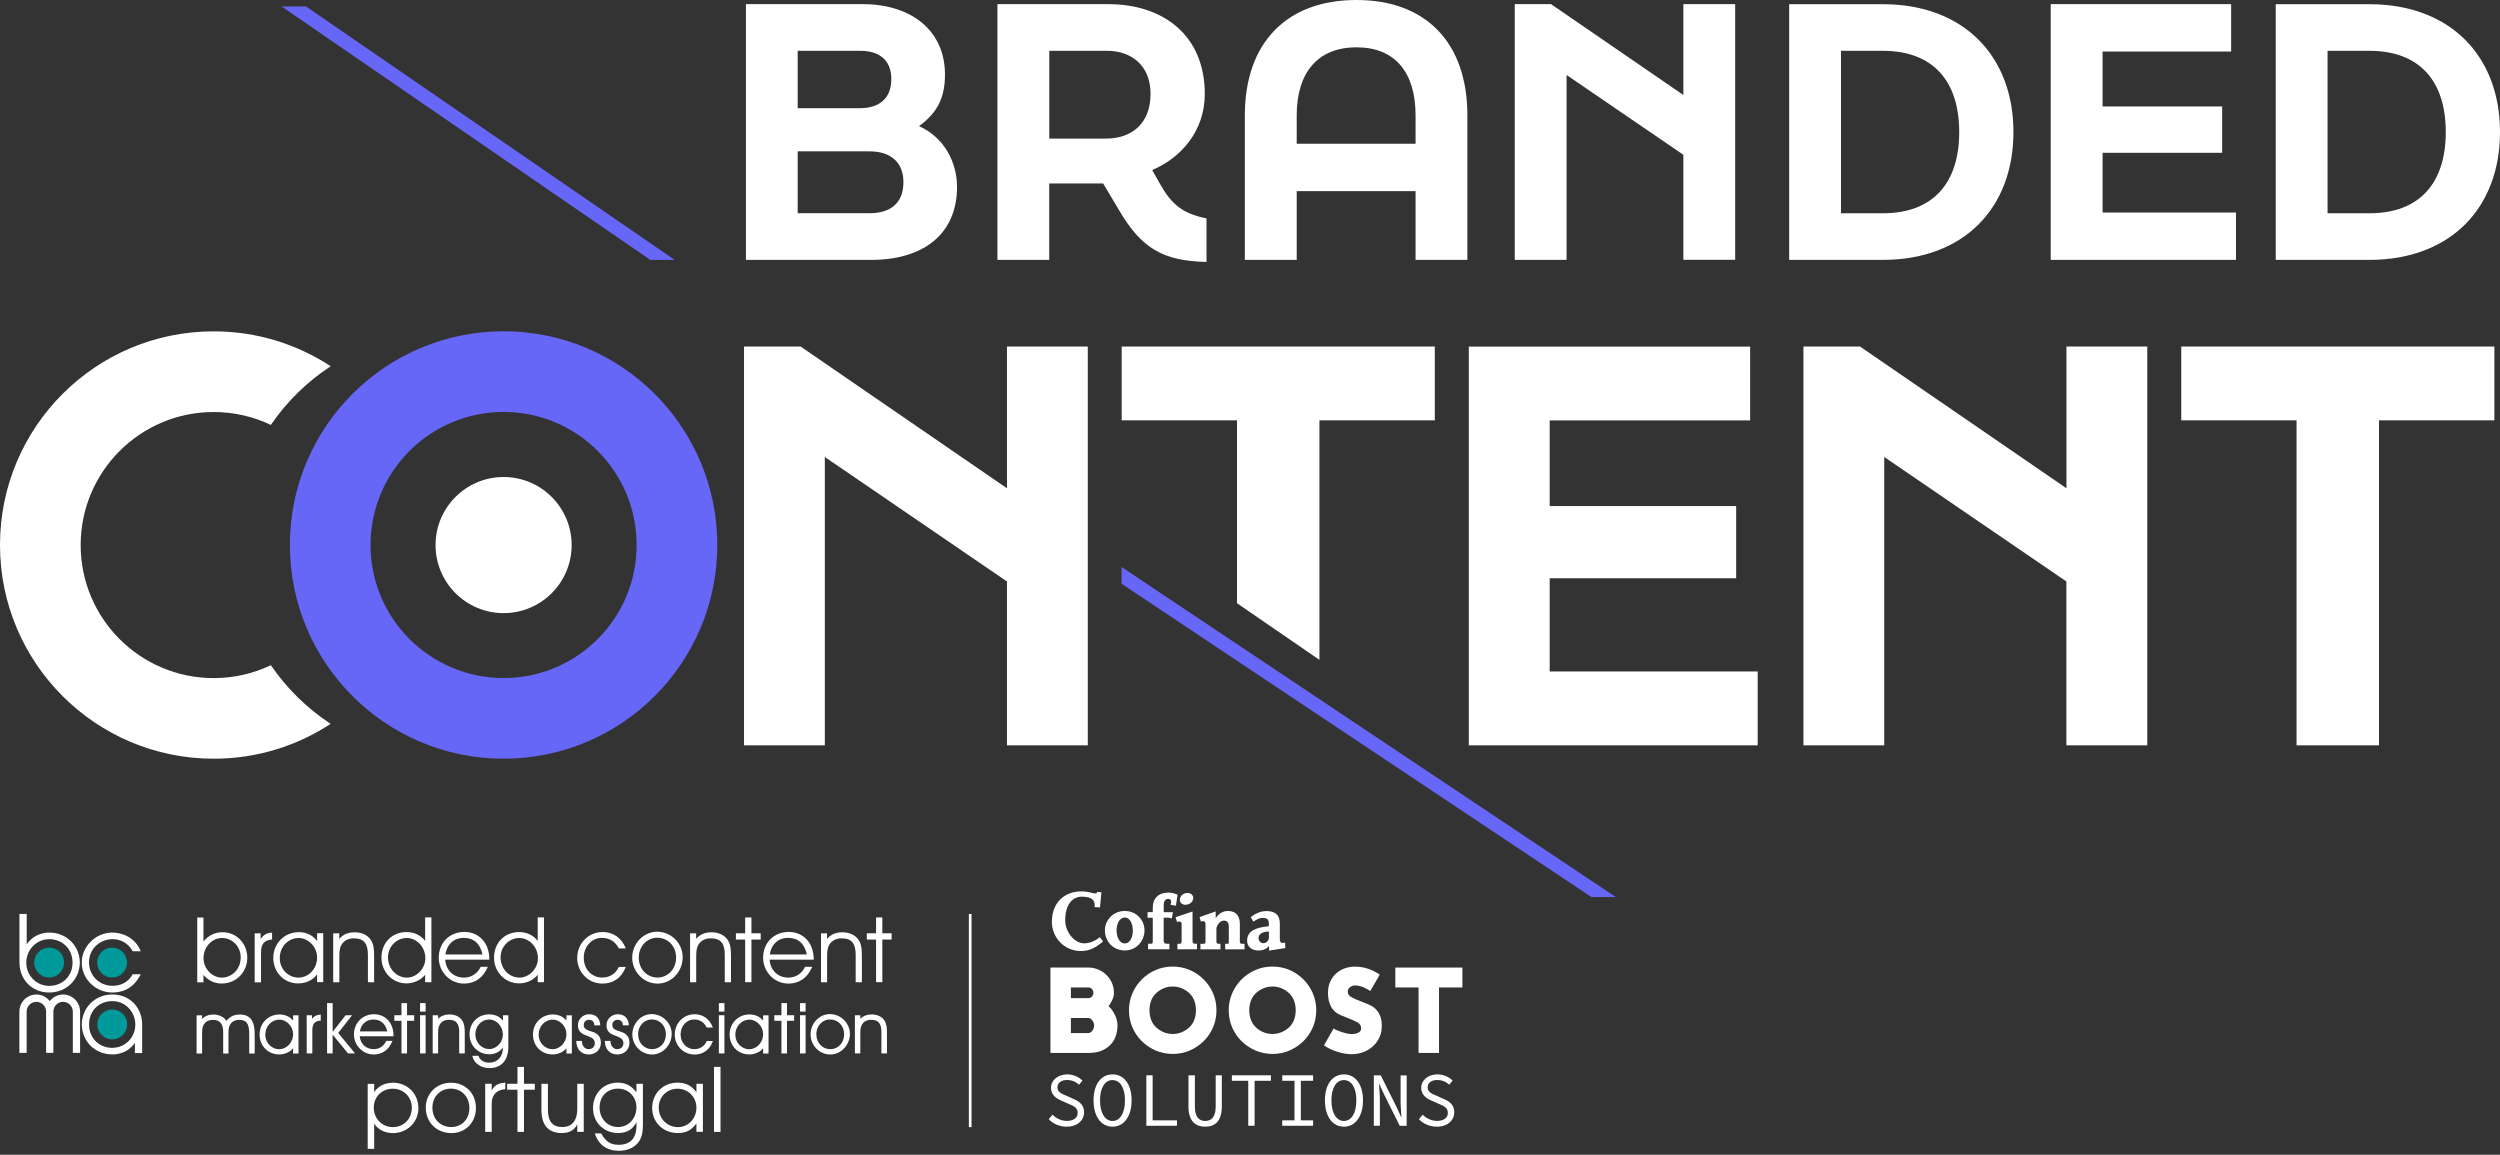 <svg width="420" height="194" viewBox="0 0 420 194" fill="none" xmlns="http://www.w3.org/2000/svg">
<rect x="0" y="0" width="420" height="194" fill="#333333" stroke="none"/>
<g clip-path="url(#clip0_162_877)">
<path d="M106.954 91.559C106.954 103.902 96.946 113.91 84.603 113.91C72.261 113.91 62.252 103.902 62.252 91.559C62.252 79.216 72.261 69.208 84.603 69.208C96.946 69.208 106.954 79.216 106.954 91.559ZM120.506 91.559C120.506 71.734 104.428 55.656 84.603 55.656C64.778 55.656 48.7 71.734 48.7 91.559C48.7 111.384 64.778 127.462 84.603 127.462C104.428 127.462 120.506 111.384 120.506 91.559Z" fill="#6666F7"/>
<path d="M188.421 98.071L267.362 150.711H271.468L188.421 95.258V98.071ZM47.312 1.089L109.265 43.672H113.359L51.418 1.089H47.312Z" fill="#6666F7"/>
<path d="M169.171 125.211H182.747V58.218H169.171V82.029L134.501 58.218H124.996V125.211H138.571V76.774L169.171 97.688V125.211ZM241.048 70.621V58.218H188.445V70.621H207.815V101.34L221.666 110.857V70.621H241.048ZM246.759 125.211H295.292V112.809H260.347V97.15H291.676V85.022H260.347V70.632H294.023V58.23H246.759V125.223V125.211ZM360.741 125.211V58.218H347.165V82.029L312.483 58.218H302.978V125.211H316.553V76.774L347.153 97.688V125.211H360.741ZM419.054 70.621V58.218H366.451V70.621H385.821V125.211H399.672V70.621H419.054Z" fill="white"/>
<path d="M55.548 61.522C49.898 57.823 43.158 55.668 35.903 55.668C16.078 55.656 0 71.734 0 91.559C0 111.384 16.078 127.462 35.903 127.462C43.158 127.462 49.898 125.307 55.548 121.608C51.586 119.01 48.174 115.658 45.504 111.755C42.595 113.144 39.339 113.922 35.903 113.922C23.56 113.922 13.552 103.914 13.552 91.571C13.552 79.228 23.56 69.22 35.903 69.22C39.339 69.22 42.595 69.998 45.504 71.387C48.174 67.472 51.586 64.132 55.548 61.534" fill="white"/>
<path d="M84.603 103.004C90.924 103.004 96.036 97.88 96.036 91.571C96.036 85.262 90.912 80.138 84.603 80.138C78.294 80.138 73.171 85.262 73.171 91.571C73.171 97.88 78.294 103.004 84.603 103.004Z" fill="white"/>
<path d="M391.029 8.536H398.056C406.472 8.536 410.89 13.588 410.89 22.183C410.89 30.779 406.472 35.831 398.056 35.831H391.029V8.536ZM382.325 43.66H398.056C411.704 43.66 420 34.897 420 22.183C420 9.47 411.692 0.706 398.056 0.706H382.325V43.672V43.66ZM375.645 43.66V35.711H353.234V25.667H373.323V17.886H353.234V8.655H374.831V0.694H344.519V43.66H375.645ZM309.287 8.536H316.314C324.73 8.536 329.148 13.588 329.148 22.183C329.148 30.779 324.73 35.831 316.314 35.831H309.287V8.536ZM300.583 43.66H316.314C329.962 43.66 338.258 34.897 338.258 22.183C338.258 9.47 329.95 0.706 316.314 0.706H300.583V43.672V43.66ZM254.481 43.66H263.184V12.594L282.805 26.002V43.648H291.509V0.694H282.805V15.958L260.574 0.694H254.481V43.66ZM217.847 24.147V19.382C217.847 12.187 221.391 7.949 227.892 7.949C234.392 7.949 237.816 12.187 237.816 19.382V24.147H217.847ZM217.847 43.66V32.108H237.816V43.66H246.519V19.394C246.519 7.207 239.612 0 227.88 0C216.148 0 209.132 7.195 209.132 19.394V43.66H217.847ZM185.979 8.536C189.99 8.536 193.294 10.918 193.294 15.791C193.294 20.663 190.217 23.285 185.799 23.285H176.282V8.536H185.979ZM193.581 28.564C198.406 26.529 202.404 22.004 202.404 15.791C202.404 5.926 195.437 0.694 186.147 0.694H167.567V43.66H176.27V30.827H185.333L188.062 35.412C191.833 41.793 195.437 43.828 202.691 44.008V36.693C198.741 35.879 196.885 34.43 194.91 30.947L193.569 28.564H193.581ZM134.01 25.428H146.09C149.394 25.428 151.776 27.056 151.776 30.599C151.776 34.311 149.394 35.819 146.09 35.819H134.01V25.428ZM134.01 8.536H144.521C147.478 8.536 149.741 9.877 149.741 13.3C149.741 16.724 147.478 18.173 144.521 18.173H134.01V8.536ZM146.377 43.66C155.08 43.66 160.779 39.363 160.779 31.413C160.779 27.176 158.576 23.057 154.398 21.19C157.594 18.867 158.756 16.257 158.756 12.534C158.756 5.22 153.237 0.694 144.88 0.694H125.319V43.66H146.389H146.377Z" fill="white"/>
<path d="M162.993 153.548V189.355" stroke="white" stroke-width="0.45" stroke-miterlimit="10"/>
<path d="M70.285 186.147C70.285 183.74 68.442 181.897 66.035 181.897C64.659 181.897 63.545 182.459 62.863 183.477V182.088H61.773V193.006H62.863V188.78C63.569 189.81 64.671 190.361 66.011 190.361C68.418 190.361 70.297 188.517 70.297 186.147H70.285ZM69.184 186.147C69.184 187.966 67.807 189.355 66.011 189.355C64.216 189.355 62.791 187.954 62.791 186.087C62.791 184.219 64.204 182.902 65.999 182.902C67.795 182.902 69.196 184.291 69.196 186.147H69.184Z" fill="white"/>
<path d="M79.958 186.147C79.958 183.68 78.186 181.897 75.768 181.897C73.35 181.897 71.53 183.716 71.53 186.075C71.53 188.553 73.35 190.361 75.852 190.361C78.21 190.361 79.958 188.577 79.958 186.147ZM78.857 186.159C78.857 188.002 77.588 189.343 75.828 189.343C73.972 189.343 72.644 187.99 72.644 186.099C72.644 184.207 73.984 182.89 75.768 182.89C77.552 182.89 78.857 184.279 78.857 186.159Z" fill="white"/>
<path d="M84.891 181.885C83.729 181.945 83.035 182.34 82.604 183.225V182.076H81.515V190.157H82.604V185.452C82.604 183.944 83.37 183.118 84.891 182.974V181.885Z" fill="white"/>
<path d="M89.847 183.07V182.076H88.027V179.239H86.938V182.076H85.202V183.07H86.938V190.157H88.027V183.07H89.847Z" fill="white"/>
<path d="M98.071 190.157V182.076H96.982V186.23C96.982 188.433 95.952 189.343 94.468 189.343C92.9 189.343 92.05 188.481 92.05 186.434V182.076H90.96V186.434C90.96 189.259 92.337 190.349 94.384 190.349C95.641 190.349 96.431 189.906 96.982 188.9V190.157H98.071Z" fill="white"/>
<path d="M108.008 188.708V182.076H106.918V183.513C106.104 182.411 105.111 181.885 103.758 181.885C101.399 181.885 99.628 183.716 99.628 186.159C99.628 188.601 101.471 190.349 103.842 190.349C105.29 190.349 106.296 189.762 106.93 188.517V189.068C106.93 191.199 105.913 192.324 103.961 192.324C102.609 192.324 101.818 191.869 100.992 190.408H99.927C100.514 192.3 101.95 193.33 103.985 193.33C105.386 193.33 106.571 192.803 107.266 191.881C107.816 191.139 108.02 190.289 108.02 188.708H108.008ZM106.918 186.027C106.918 187.918 105.59 189.343 103.83 189.343C102.07 189.343 100.729 187.942 100.729 186.063C100.729 184.183 102.022 182.89 103.818 182.89C105.613 182.89 106.918 184.267 106.918 186.027Z" fill="white"/>
<path d="M118.088 190.157V182.076H116.998V183.513C116.196 182.387 115.215 181.885 113.814 181.885C111.396 181.885 109.564 183.716 109.564 186.135C109.564 188.553 111.408 190.349 113.886 190.349C115.263 190.349 116.149 189.894 116.998 188.732V190.145H118.088V190.157ZM116.998 186.087C116.998 187.918 115.646 189.355 113.898 189.355C112.066 189.355 110.666 187.918 110.666 186.075C110.666 184.231 112.078 182.902 113.838 182.902C115.598 182.902 116.998 184.291 116.998 186.087Z" fill="white"/>
<path d="M121.045 190.157V179.239H119.955V190.157H121.045Z" fill="white"/>
<path d="M21.369 172.104C21.369 173.493 20.244 174.618 18.855 174.618C17.466 174.618 16.341 173.493 16.341 172.104C16.341 170.715 17.466 169.59 18.855 169.59C20.244 169.59 21.369 170.715 21.369 172.104Z" fill="#009999"/>
<path d="M10.774 161.713C10.774 163.101 9.649 164.227 8.26 164.227C6.872 164.227 5.746 163.101 5.746 161.713C5.746 160.324 6.872 159.198 8.26 159.198C9.649 159.198 10.774 160.324 10.774 161.713Z" fill="#009999"/>
<path d="M21.345 161.713C21.345 163.101 20.22 164.227 18.831 164.227C17.443 164.227 16.317 163.101 16.317 161.713C16.317 160.324 17.443 159.198 18.831 159.198C20.22 159.198 21.345 160.324 21.345 161.713Z" fill="#009999"/>
<path d="M8.26 157.786C6.058 157.786 4.417 159.629 4.417 161.724C4.417 163.963 6.189 165.627 8.26 165.627C10.607 165.627 12.187 163.879 12.187 161.736C12.187 159.306 10.367 157.774 8.26 157.774M3.268 153.536H4.489V158.6H4.525C5.615 157.044 7.219 156.672 8.26 156.672C11.397 156.672 13.408 159.127 13.408 161.689C13.408 164.442 11.265 166.741 8.26 166.741C5.255 166.741 3.268 164.442 3.268 161.713V153.536Z" fill="white"/>
<path d="M23.644 163.688C23.033 164.885 21.752 166.741 18.879 166.741C16.006 166.741 13.731 164.406 13.731 161.724C13.731 159.043 16.03 156.672 18.879 156.672C20.567 156.672 22.722 157.51 23.644 159.809H22.291C21.525 158.348 20.112 157.774 18.915 157.774C17.035 157.774 14.953 159.175 14.953 161.677C14.953 163.831 16.616 165.615 18.915 165.615C20.914 165.615 21.908 164.406 22.291 163.676H23.644V163.688Z" fill="white"/>
<path d="M18.891 176.031C20.962 176.031 22.734 174.366 22.734 172.128C22.734 170.021 21.106 168.189 18.891 168.189C16.676 168.189 14.964 169.71 14.964 172.152C14.964 174.295 16.545 176.043 18.891 176.043M23.883 176.916H22.662V175.228H22.626C21.573 176.809 19.897 177.144 18.891 177.144C15.874 177.144 13.743 174.845 13.743 172.092C13.743 169.53 15.755 167.076 18.891 167.076C22.028 167.076 23.883 169.518 23.883 172.104V176.916Z" fill="white"/>
<path d="M10.607 167.076C9.697 167.076 8.883 167.519 8.368 168.189C7.841 167.519 7.027 167.076 6.117 167.076C4.537 167.076 3.256 168.369 3.256 169.949V176.881H4.477V169.949C4.477 169.039 5.208 168.309 6.105 168.309C7.003 168.309 7.746 169.051 7.746 169.949V176.881H8.967V169.949C8.967 169.039 9.697 168.309 10.595 168.309C11.493 168.309 12.235 169.051 12.235 169.949V176.881H13.456V169.949C13.456 168.369 12.163 167.076 10.583 167.076" fill="white"/>
<path d="M34.179 156.577V158.169C35.065 157.115 36.106 156.613 37.411 156.613C39.758 156.613 41.541 158.54 41.541 160.898C41.541 163.257 39.746 165.232 37.244 165.232C36.023 165.232 35.029 164.753 34.179 163.784V165.029H33.137V154.146H34.179V156.601V156.577ZM37.256 164.239C38.944 164.239 40.44 162.85 40.44 160.839C40.44 158.935 38.944 157.582 37.291 157.582C35.639 157.582 34.191 159.055 34.191 160.982C34.191 162.778 35.687 164.239 37.268 164.239H37.256Z" fill="white"/>
<path d="M42.786 165.017V156.804H43.78V157.75C44.319 156.996 44.917 156.696 45.708 156.684V157.834C44.271 157.953 43.852 158.696 43.852 160.072V165.029H42.775L42.786 165.017Z" fill="white"/>
<path d="M50.125 165.22C47.647 165.22 45.911 163.281 45.911 160.934C45.911 158.588 47.707 156.601 50.209 156.601C51.478 156.601 52.567 157.139 53.274 158.097V156.78H54.303V164.993H53.274V163.688C52.615 164.622 51.442 165.208 50.125 165.208V165.22ZM50.185 157.582C48.497 157.582 47.001 158.971 47.001 160.982C47.001 162.886 48.497 164.239 50.149 164.239C51.801 164.239 53.274 162.802 53.274 160.839C53.274 159.043 51.753 157.582 50.185 157.582Z" fill="white"/>
<path d="M56.997 156.792V157.726C57.655 156.972 58.493 156.625 59.583 156.625C60.804 156.625 61.773 157.103 62.312 157.929C62.791 158.648 62.851 159.522 62.851 160.719V165.017H61.809V160.408C61.809 158.528 61.151 157.642 59.463 157.642C58.493 157.642 57.763 158.037 57.356 158.756C57.009 159.366 57.009 160.072 57.009 161.018V165.017H55.979V156.804H57.009L56.997 156.792Z" fill="white"/>
<path d="M71.423 156.253V154.123H72.476V165.005H71.423V163.76C70.668 164.693 69.507 165.208 68.298 165.208C65.928 165.208 64.084 163.305 64.084 160.874C64.084 158.444 65.808 156.589 68.298 156.589C69.579 156.589 70.668 157.091 71.423 158.073V156.241V156.253ZM68.334 157.582C66.682 157.582 65.185 158.947 65.185 160.839C65.185 162.838 66.682 164.239 68.37 164.239C69.95 164.239 71.459 162.766 71.459 160.982C71.459 159.019 69.926 157.582 68.334 157.582Z" fill="white"/>
<path d="M74.799 161.234C74.93 163.065 76.247 164.239 77.947 164.239C79.156 164.239 80.21 163.592 80.76 162.419H81.958C81.191 164.25 79.767 165.244 77.983 165.244C75.517 165.244 73.709 163.209 73.709 160.898C73.709 158.444 75.457 156.565 78.019 156.565C80.449 156.565 82.209 158.396 82.209 161.15V161.222H74.787L74.799 161.234ZM77.875 157.558C76.319 157.558 75.086 158.6 74.835 160.348H81.06C80.665 158.516 79.587 157.558 77.875 157.558Z" fill="white"/>
<path d="M90.338 156.253V154.123H91.391V165.005H90.338V163.76C89.584 164.693 88.422 165.208 87.213 165.208C84.843 165.208 82.999 163.305 82.999 160.874C82.999 158.444 84.723 156.589 87.213 156.589C88.494 156.589 89.584 157.091 90.338 158.073V156.241V156.253ZM87.249 157.582C85.597 157.582 84.1 158.947 84.1 160.839C84.1 162.838 85.597 164.239 87.285 164.239C88.865 164.239 90.374 162.766 90.374 160.982C90.374 159.019 88.841 157.582 87.249 157.582Z" fill="white"/>
<path d="M101.112 157.558C99.46 157.558 98.071 158.971 98.071 160.91C98.071 162.85 99.424 164.227 101.16 164.227C102.405 164.227 103.447 163.604 103.961 162.443H105.123C104.476 164.227 103.052 165.244 101.208 165.244C98.754 165.244 96.97 163.245 96.97 160.934C96.97 158.504 98.862 156.577 101.244 156.577C103.004 156.577 104.44 157.558 105.135 159.33H103.973C103.327 158.157 102.429 157.57 101.124 157.57L101.112 157.558Z" fill="white"/>
<path d="M110.39 156.529C112.82 156.529 114.688 158.516 114.688 160.803C114.688 163.233 112.832 165.244 110.462 165.244C108.092 165.244 106.212 163.209 106.212 160.91C106.212 158.444 108.175 156.529 110.39 156.529ZM110.462 164.227C112.186 164.227 113.587 162.814 113.587 160.874C113.587 158.935 112.198 157.534 110.378 157.534C108.798 157.534 107.313 158.887 107.313 160.886C107.313 162.79 108.678 164.227 110.462 164.227Z" fill="white"/>
<path d="M116.951 156.792V157.726C117.609 156.972 118.447 156.625 119.536 156.625C120.758 156.625 121.727 157.103 122.266 157.929C122.745 158.648 122.805 159.522 122.805 160.719V165.017H121.763V160.408C121.763 158.528 121.105 157.642 119.417 157.642C118.447 157.642 117.717 158.037 117.31 158.756C116.963 159.366 116.963 160.072 116.963 161.018V165.017H115.933V156.804H116.963L116.951 156.792Z" fill="white"/>
<path d="M125.187 157.846H123.631V156.792H125.187V154.134H126.241V156.792H127.797V157.846H126.241V165.005H125.187V157.846Z" fill="white"/>
<path d="M129.293 161.234C129.425 163.065 130.742 164.239 132.442 164.239C133.651 164.239 134.705 163.592 135.255 162.419H136.452C135.686 164.25 134.262 165.244 132.478 165.244C130.012 165.244 128.204 163.209 128.204 160.898C128.204 158.444 129.952 156.565 132.514 156.565C134.944 156.565 136.704 158.396 136.704 161.15V161.222H129.281L129.293 161.234ZM132.37 157.558C130.814 157.558 129.581 158.6 129.329 160.348H135.554C135.159 158.516 134.082 157.558 132.37 157.558Z" fill="white"/>
<path d="M138.942 156.792V157.726C139.601 156.972 140.439 156.625 141.528 156.625C142.749 156.625 143.719 157.103 144.258 157.929C144.737 158.648 144.797 159.522 144.797 160.719V165.017H143.755V160.408C143.755 158.528 143.097 157.642 141.409 157.642C140.451 157.642 139.709 158.037 139.302 158.756C138.954 159.366 138.954 160.072 138.954 161.018V165.017H137.925V156.804H138.954L138.942 156.792Z" fill="white"/>
<path d="M147.179 157.846H145.623V156.792H147.179V154.134H148.232V156.792H149.789V157.846H148.232V165.005H147.179V157.846Z" fill="white"/>
<path d="M41.865 176.976V173.576C41.865 171.96 41.386 171.338 40.177 171.338C39.494 171.338 38.944 171.625 38.644 172.164C38.381 172.619 38.381 173.145 38.381 173.864V176.988H37.495V173.397C37.495 171.996 36.944 171.338 35.771 171.338C35.065 171.338 34.514 171.625 34.215 172.164C33.951 172.619 33.951 173.145 33.951 173.864V176.988H33.03V170.571H33.951V171.182C34.43 170.691 35.065 170.44 35.843 170.44C36.777 170.44 37.615 170.847 38.046 171.505C38.572 170.811 39.339 170.44 40.272 170.44C42.008 170.44 42.786 171.457 42.786 173.744V176.988H41.889L41.865 176.976Z" fill="white"/>
<path d="M46.893 177.144C45.025 177.144 43.612 175.707 43.612 173.804C43.612 171.9 45.049 170.428 46.965 170.428C47.886 170.428 48.688 170.787 49.239 171.457V170.571H50.149V176.988H49.239V176.114C48.7 176.761 47.839 177.144 46.893 177.144ZM46.941 171.302C45.612 171.302 44.57 172.415 44.57 173.84C44.57 175.181 45.624 176.27 46.917 176.27C48.042 176.27 49.239 175.252 49.239 173.732C49.239 172.439 48.162 171.302 46.941 171.302Z" fill="white"/>
<path d="M51.526 176.976V170.56H52.412V171.158C52.795 170.691 53.238 170.476 53.824 170.464H53.884V171.469H53.824C52.831 171.553 52.471 172.008 52.471 173.121V176.976H51.526Z" fill="white"/>
<path d="M58.469 176.976L55.883 173.816V176.976H54.95V168.524H55.883V173.349L58.062 170.56H59.152L56.817 173.54L59.654 176.976H58.469Z" fill="white"/>
<path d="M62.791 177.156C60.959 177.156 59.463 175.635 59.463 173.768C59.463 171.9 60.876 170.392 62.827 170.392C64.778 170.392 66.107 171.864 66.107 173.971V174.091H60.433C60.564 175.396 61.498 176.258 62.779 176.258C63.713 176.258 64.467 175.767 64.874 174.905V174.869H65.94L65.904 174.953C65.305 176.378 64.204 177.156 62.803 177.156H62.791ZM65.066 173.277C64.754 171.948 63.964 171.278 62.707 171.278C61.546 171.278 60.66 172.056 60.457 173.277H65.066Z" fill="white"/>
<path d="M67.448 176.976V171.493H66.251V170.56H67.448V168.524H68.382V170.56H69.579V171.493H68.382V176.976H67.448Z" fill="white"/>
<path d="M70.573 176.976V170.56H71.506V176.976H70.573ZM70.573 169.949V168.524H71.506V169.949H70.573Z" fill="white"/>
<path d="M77.145 176.976V173.385C77.145 171.948 76.63 171.326 75.421 171.326C74.715 171.326 74.164 171.613 73.865 172.152C73.601 172.607 73.601 173.133 73.601 173.852V176.976H72.692V170.56H73.601V171.17C74.092 170.667 74.727 170.428 75.517 170.428C76.463 170.428 77.229 170.787 77.66 171.457C78.043 172.044 78.079 172.786 78.079 173.624V176.976H77.145Z" fill="white"/>
<path d="M82.245 179.442C80.796 179.442 79.659 178.664 79.36 177.455L79.336 177.371H80.401V177.419C80.653 178.126 81.299 178.533 82.185 178.533C83.586 178.533 84.484 177.539 84.496 175.995C83.897 176.749 83.131 177.12 82.233 177.12C80.317 177.12 78.881 175.671 78.881 173.756C78.881 171.84 80.293 170.416 82.161 170.416C83.167 170.416 83.909 170.751 84.496 171.469V170.56H85.405V175.875C85.405 178.114 84.22 179.442 82.233 179.442H82.245ZM82.185 171.278C80.904 171.278 79.863 172.367 79.863 173.72C79.863 175.3 81.048 176.246 82.185 176.246C83.406 176.246 84.484 175.109 84.484 173.816C84.484 172.439 83.43 171.278 82.185 171.278Z" fill="white"/>
<path d="M92.816 177.144C90.948 177.144 89.536 175.707 89.536 173.804C89.536 171.9 90.984 170.428 92.888 170.428C93.809 170.428 94.612 170.787 95.162 171.457V170.571H96.072V176.988H95.162V176.114C94.624 176.761 93.762 177.144 92.816 177.144ZM92.864 171.302C91.535 171.302 90.493 172.415 90.493 173.84C90.493 175.181 91.547 176.27 92.84 176.27C93.965 176.27 95.162 175.252 95.162 173.732C95.162 172.439 94.085 171.302 92.864 171.302Z" fill="white"/>
<path d="M98.874 177.144C97.664 177.144 96.85 176.282 96.814 174.941V174.881H97.772V174.941C97.772 175.707 98.251 176.258 98.885 176.258C99.52 176.258 99.927 175.851 99.927 175.276C99.927 174.702 99.652 174.39 98.826 174.091C97.784 173.72 97.09 173.385 97.09 172.224C97.09 171.218 97.94 170.392 98.981 170.392C100.095 170.392 100.789 171.062 100.837 172.188V172.26H99.843V172.2C99.807 171.637 99.484 171.326 98.933 171.326C98.442 171.326 98.071 171.697 98.071 172.188C98.071 172.547 98.191 172.762 98.514 172.954C98.742 173.098 99.005 173.181 99.257 173.253C99.424 173.301 99.592 173.349 99.759 173.421C100.585 173.768 100.945 174.319 100.945 175.216C100.945 176.342 100.071 177.156 98.874 177.156V177.144Z" fill="white"/>
<path d="M103.674 177.144C102.465 177.144 101.651 176.282 101.615 174.941V174.881H102.573V174.941C102.573 175.707 103.052 176.258 103.686 176.258C104.321 176.258 104.728 175.851 104.728 175.276C104.728 174.702 104.452 174.39 103.626 174.091C102.585 173.72 101.89 173.385 101.89 172.224C101.89 171.218 102.74 170.392 103.782 170.392C104.895 170.392 105.59 171.062 105.637 172.188V172.26H104.644V172.2C104.608 171.637 104.285 171.326 103.734 171.326C103.243 171.326 102.872 171.697 102.872 172.188C102.872 172.547 102.992 172.762 103.315 172.954C103.542 173.098 103.806 173.181 104.057 173.253C104.225 173.301 104.392 173.349 104.56 173.421C105.386 173.768 105.745 174.319 105.745 175.216C105.745 176.342 104.871 177.156 103.674 177.156V177.144Z" fill="white"/>
<path d="M109.552 177.156C107.72 177.156 106.236 175.635 106.236 173.78C106.236 171.924 107.697 170.368 109.492 170.368C111.288 170.368 112.844 171.864 112.844 173.696C112.844 175.528 111.372 177.156 109.552 177.156ZM109.48 171.266C108.355 171.266 107.206 172.2 107.206 173.768C107.206 175.193 108.211 176.258 109.552 176.258C110.893 176.258 111.875 175.181 111.875 173.756C111.875 172.331 110.869 171.266 109.48 171.266Z" fill="white"/>
<path d="M116.663 177.156C114.808 177.156 113.359 175.671 113.359 173.792C113.359 171.912 114.82 170.392 116.687 170.392C118.088 170.392 119.189 171.17 119.728 172.547L119.764 172.631H118.746L118.722 172.595C118.232 171.697 117.561 171.278 116.603 171.278C115.334 171.278 114.341 172.379 114.341 173.78C114.341 175.181 115.334 176.258 116.639 176.258C117.585 176.258 118.351 175.767 118.722 174.929V174.893H119.764L119.728 174.977C119.225 176.366 118.112 177.168 116.663 177.168V177.156Z" fill="white"/>
<path d="M120.77 176.976V170.56H121.703V176.976H120.77ZM120.77 169.949V168.524H121.703V169.949H120.77Z" fill="white"/>
<path d="M125.857 177.144C123.99 177.144 122.577 175.707 122.577 173.804C122.577 171.9 124.014 170.428 125.929 170.428C126.851 170.428 127.653 170.787 128.204 171.457V170.571H129.114V176.988H128.204V176.114C127.665 176.761 126.803 177.144 125.857 177.144ZM125.905 171.302C124.577 171.302 123.535 172.415 123.535 173.84C123.535 175.181 124.588 176.27 125.881 176.27C127.007 176.27 128.204 175.252 128.204 173.732C128.204 172.439 127.126 171.302 125.905 171.302Z" fill="white"/>
<path d="M131.281 176.976V171.493H130.083V170.56H131.281V168.524H132.214V170.56H133.412V171.493H132.214V176.976H131.281Z" fill="white"/>
<path d="M134.405 176.976V170.56H135.339V176.976H134.405ZM134.405 169.949V168.524H135.339V169.949H134.405Z" fill="white"/>
<path d="M139.493 177.156C137.661 177.156 136.177 175.635 136.177 173.78C136.177 171.924 137.638 170.368 139.433 170.368C141.229 170.368 142.785 171.864 142.785 173.696C142.785 175.528 141.313 177.156 139.493 177.156ZM139.421 171.266C138.296 171.266 137.147 172.2 137.147 173.768C137.147 175.193 138.152 176.258 139.493 176.258C140.834 176.258 141.816 175.181 141.816 173.756C141.816 172.331 140.81 171.266 139.421 171.266Z" fill="white"/>
<path d="M148.077 176.976V173.385C148.077 171.948 147.562 171.326 146.353 171.326C145.647 171.326 145.096 171.613 144.797 172.152C144.533 172.607 144.533 173.133 144.533 173.852V176.976H143.623V170.56H144.533V171.17C145.024 170.667 145.659 170.428 146.449 170.428C147.394 170.428 148.161 170.787 148.592 171.457C148.975 172.044 149.011 172.786 149.011 173.624V176.976H148.077Z" fill="white"/>
<path d="M187.739 172.295C187.739 172.834 187.655 173.385 187.487 173.936C187.32 174.486 187.044 174.977 186.649 175.42C186.254 175.863 185.752 176.21 185.141 176.485C184.518 176.761 183.764 176.892 182.854 176.892H176.474V162.551H182.854C183.441 162.551 183.992 162.658 184.518 162.886C185.045 163.113 185.5 163.412 185.883 163.796C186.278 164.179 186.578 164.622 186.805 165.136C187.032 165.651 187.14 166.202 187.14 166.788C187.14 167.207 187.044 167.615 186.853 168.01C186.661 168.405 186.458 168.752 186.242 169.039C186.649 169.398 186.997 169.877 187.296 170.476C187.595 171.074 187.739 171.685 187.739 172.295ZM179.909 167.686H182.854C183.094 167.686 183.285 167.591 183.453 167.411C183.609 167.231 183.692 167.016 183.692 166.788C183.692 166.561 183.609 166.346 183.453 166.166C183.297 165.986 183.094 165.891 182.854 165.891H179.909V167.686ZM182.854 173.552C182.974 173.552 183.106 173.517 183.226 173.433C183.345 173.361 183.453 173.253 183.537 173.133C183.633 173.014 183.692 172.87 183.74 172.726C183.788 172.583 183.812 172.439 183.812 172.295C183.812 172.152 183.788 172.008 183.74 171.864C183.692 171.721 183.621 171.577 183.537 171.457C183.441 171.338 183.345 171.23 183.226 171.146C183.106 171.062 182.986 171.026 182.854 171.026H179.909V173.552H182.854Z" fill="white"/>
<path d="M204.367 169.733C204.367 170.751 204.176 171.697 203.793 172.595C203.41 173.481 202.883 174.259 202.212 174.917C201.542 175.576 200.764 176.102 199.878 176.485C198.992 176.869 198.034 177.06 197.017 177.06C195.999 177.06 195.053 176.869 194.156 176.485C193.27 176.102 192.492 175.576 191.821 174.917C191.151 174.259 190.624 173.481 190.241 172.595C189.858 171.709 189.666 170.751 189.666 169.733C189.666 168.716 189.858 167.77 190.241 166.872C190.624 165.986 191.151 165.208 191.821 164.538C192.492 163.867 193.27 163.341 194.156 162.958C195.041 162.574 195.999 162.383 197.017 162.383C198.034 162.383 198.98 162.574 199.878 162.958C200.764 163.341 201.542 163.867 202.212 164.538C202.883 165.208 203.41 165.986 203.793 166.872C204.176 167.758 204.367 168.716 204.367 169.733ZM199.854 172.547C200.225 172.176 200.501 171.745 200.668 171.254C200.836 170.763 200.92 170.26 200.92 169.733C200.92 169.207 200.836 168.68 200.668 168.189C200.501 167.698 200.225 167.267 199.854 166.896C199.459 166.525 199.028 166.238 198.537 166.034C198.046 165.831 197.544 165.735 197.017 165.735C196.49 165.735 195.975 165.831 195.496 166.034C195.006 166.238 194.575 166.525 194.18 166.896C193.808 167.267 193.533 167.698 193.365 168.189C193.198 168.68 193.114 169.195 193.114 169.733C193.114 170.272 193.198 170.775 193.365 171.254C193.533 171.745 193.808 172.176 194.18 172.547C194.575 172.918 195.006 173.217 195.496 173.409C195.987 173.612 196.49 173.708 197.017 173.708C197.544 173.708 198.058 173.612 198.537 173.409C199.028 173.205 199.459 172.918 199.854 172.547Z" fill="white"/>
<path d="M221.128 169.733C221.128 170.751 220.936 171.697 220.553 172.595C220.17 173.481 219.643 174.259 218.973 174.917C218.302 175.576 217.524 176.102 216.638 176.485C215.752 176.869 214.795 177.06 213.777 177.06C212.759 177.06 211.814 176.869 210.916 176.485C210.03 176.102 209.252 175.576 208.581 174.917C207.911 174.259 207.384 173.481 207.001 172.595C206.618 171.709 206.426 170.751 206.426 169.733C206.426 168.716 206.618 167.77 207.001 166.872C207.384 165.986 207.911 165.208 208.581 164.538C209.252 163.867 210.03 163.341 210.916 162.958C211.802 162.574 212.759 162.383 213.777 162.383C214.795 162.383 215.74 162.574 216.638 162.958C217.524 163.341 218.302 163.867 218.973 164.538C219.643 165.208 220.17 165.986 220.553 166.872C220.936 167.758 221.128 168.716 221.128 169.733ZM216.614 172.547C216.985 172.176 217.261 171.745 217.428 171.254C217.596 170.763 217.68 170.26 217.68 169.733C217.68 169.207 217.596 168.68 217.428 168.189C217.261 167.698 216.985 167.267 216.614 166.896C216.219 166.525 215.788 166.238 215.297 166.034C214.807 165.831 214.304 165.735 213.777 165.735C213.25 165.735 212.736 165.831 212.257 166.034C211.766 166.238 211.335 166.525 210.94 166.896C210.569 167.267 210.293 167.698 210.126 168.189C209.958 168.68 209.874 169.195 209.874 169.733C209.874 170.272 209.958 170.775 210.126 171.254C210.293 171.745 210.569 172.176 210.94 172.547C211.323 172.918 211.766 173.217 212.257 173.409C212.747 173.612 213.25 173.708 213.777 173.708C214.304 173.708 214.819 173.612 215.297 173.409C215.788 173.205 216.219 172.918 216.614 172.547Z" fill="white"/>
<path d="M224.037 172.798C224.144 172.87 224.324 172.954 224.563 173.062C224.803 173.169 225.054 173.265 225.33 173.361C225.605 173.457 225.904 173.54 226.204 173.612C226.515 173.684 226.79 173.72 227.054 173.72C227.221 173.72 227.401 173.708 227.592 173.684C227.784 173.66 227.963 173.6 228.119 173.528C228.275 173.457 228.406 173.361 228.514 173.241C228.622 173.121 228.67 172.978 228.67 172.81C228.67 172.463 228.574 172.188 228.37 171.996C228.167 171.805 227.82 171.601 227.317 171.398L225.27 170.56C224.552 170.272 224.001 169.805 223.642 169.171C223.283 168.536 223.103 167.746 223.103 166.8C223.103 166.094 223.223 165.46 223.474 164.921C223.725 164.37 224.061 163.915 224.48 163.532C224.899 163.161 225.378 162.874 225.916 162.682C226.455 162.491 227.018 162.395 227.604 162.395C228.394 162.395 229.149 162.515 229.843 162.754C230.549 162.993 231.196 163.317 231.794 163.736L230.214 166.489C229.855 166.25 229.448 166.034 229.005 165.843C228.562 165.651 228.095 165.555 227.604 165.555C227.485 165.555 227.341 165.579 227.209 165.627C227.066 165.675 226.946 165.747 226.826 165.831C226.706 165.915 226.611 166.022 226.539 166.142C226.467 166.262 226.419 166.405 226.419 166.561C226.419 166.908 226.551 167.184 226.826 167.375C227.101 167.567 227.425 167.746 227.82 167.902L229.891 168.74C230.43 168.967 230.849 169.231 231.148 169.554C231.447 169.877 231.675 170.212 231.818 170.56C231.962 170.907 232.058 171.242 232.094 171.577C232.13 171.9 232.142 172.176 232.142 172.403C232.142 173.097 232.01 173.732 231.734 174.307C231.459 174.881 231.1 175.372 230.633 175.791C230.178 176.21 229.639 176.533 229.017 176.761C228.394 176.988 227.736 177.108 227.042 177.108C226.647 177.108 226.251 177.072 225.832 176.988C225.413 176.916 225.006 176.809 224.599 176.677C224.192 176.545 223.809 176.39 223.426 176.21C223.055 176.031 222.72 175.827 222.421 175.624" fill="white"/>
<path d="M245.681 165.891H241.755V176.892H238.319V165.891H234.416V162.551H245.681" fill="white"/>
<path d="M181.573 159.773C178.808 159.773 176.713 157.499 176.713 154.889C176.713 151.644 178.808 149.753 181.669 149.753C182.878 149.753 183.585 150.1 183.956 150.1C184.195 150.1 184.291 150.028 184.315 149.837L185.045 149.909L184.794 152.458L183.884 152.375C184.028 151.393 183.609 150.639 181.741 150.639C180.161 150.639 178.952 151.992 178.952 154.589C178.952 156.684 180.604 158.48 182.112 158.48C182.926 158.48 183.932 158.169 184.77 157.439L185.309 158.169C184.004 159.258 183.034 159.773 181.561 159.773" fill="white"/>
<path d="M188.96 159.677C187.009 159.677 185.62 158.145 185.62 156.301C185.62 154.577 187.032 153.045 188.96 153.045C190.887 153.045 192.276 154.553 192.276 156.301C192.276 158.049 190.959 159.677 188.96 159.677ZM188.96 154.146C187.99 154.146 187.583 155.368 187.583 156.301C187.583 157.235 187.978 158.492 188.96 158.492C189.942 158.492 190.313 157.295 190.313 156.325C190.313 155.356 189.918 154.146 188.96 154.146Z" fill="white"/>
<path d="M197.555 152.159L196.658 152.016C196.837 151.453 196.765 151.01 196.275 151.01C195.784 151.01 195.508 151.429 195.508 151.968V153.249H197.053L196.861 154.314C196.861 154.314 196.574 154.17 196.191 154.17H195.496V158.049C195.496 158.396 195.724 158.552 195.963 158.552H196.454V159.474H192.875V158.552H193.294C193.473 158.552 193.665 158.528 193.665 158.253V154.182H192.791V153.237H193.665V152.506C193.665 150.878 194.658 149.956 196.31 149.956C196.969 149.956 197.603 150.208 197.831 150.316" fill="white"/>
<path d="M197.807 159.486V158.564H198.13C198.322 158.564 198.513 158.468 198.513 158.169V155.212C198.513 154.949 198.334 154.817 198.142 154.817C198.07 154.817 197.843 154.841 197.735 154.889L197.496 154.087L200.345 153.129V158.085C200.345 158.42 200.536 158.552 200.764 158.552H201.099V159.474" fill="white"/>
<path d="M199.124 152.004C198.633 152.004 198.214 151.656 198.214 151.189C198.214 150.567 198.741 150.016 199.495 150.016C200.177 150.016 200.465 150.507 200.465 150.818C200.465 151.549 199.83 152.004 199.124 152.004Z" fill="white"/>
<path d="M205.828 159.486V158.564H206.211C206.379 158.564 206.438 158.468 206.438 158.325V155.595C206.438 154.961 206.115 154.661 205.612 154.661C204.918 154.661 204.355 155.547 204.355 156.062V158.097C204.355 158.384 204.379 158.564 204.786 158.564H205.038V159.486H201.674V158.564H202.129C202.452 158.564 202.524 158.48 202.524 158.097V155.188C202.524 154.984 202.368 154.757 202.236 154.757C201.925 154.745 201.758 154.841 201.758 154.841L201.518 154.075L204.236 153.117V154.254C204.798 153.392 205.517 153.045 206.331 153.045C207.695 153.045 208.294 153.955 208.294 155.188V158.097C208.294 158.42 208.366 158.564 208.629 158.564H209.084V159.486" fill="white"/>
<path d="M213.202 159.701V158.947C212.712 159.45 212.149 159.689 211.455 159.689C210.269 159.689 209.515 159.043 209.515 158.037C209.515 156.277 211.191 155.811 213.155 155.607V155.056C213.155 154.41 212.759 154.206 212.149 154.206C211.538 154.206 211.083 154.494 210.569 154.841L210.126 154.099C210.437 153.787 211.526 153.057 212.759 153.057C214.412 153.057 215.01 153.883 215.01 155.128V157.81C215.01 158.229 215.238 158.42 215.417 158.42C215.597 158.42 215.896 158.349 215.896 158.349L215.932 159.282M213.178 156.493C212.352 156.493 211.431 156.792 211.431 157.57C211.431 158.157 211.874 158.456 212.233 158.456C212.664 158.456 213.059 158.157 213.178 157.618V156.493Z" fill="white"/>
<path d="M176.186 188.026L176.821 187.272C177.455 187.906 178.317 188.313 179.251 188.313C180.388 188.313 181.047 187.763 181.047 186.985C181.047 186.075 180.4 185.823 179.562 185.464L178.353 184.925C177.527 184.59 176.569 183.992 176.569 182.747C176.569 181.502 177.707 180.496 179.287 180.496C180.328 180.496 181.238 180.927 181.849 181.538L181.286 182.232C180.747 181.741 180.113 181.442 179.251 181.442C178.293 181.442 177.647 181.909 177.647 182.675C177.647 183.489 178.425 183.788 179.131 184.075L180.292 184.602C181.322 185.021 182.124 185.608 182.124 186.865C182.124 188.206 181.011 189.283 179.191 189.283C177.97 189.283 176.928 188.792 176.174 188.026" fill="white"/>
<path d="M183.716 184.854C183.716 182.112 185.033 180.496 186.913 180.496C188.792 180.496 190.109 182.112 190.109 184.854C190.109 187.595 188.792 189.283 186.913 189.283C185.033 189.283 183.716 187.631 183.716 184.854ZM188.996 184.854C188.996 182.723 188.158 181.454 186.901 181.454C185.644 181.454 184.806 182.723 184.806 184.854C184.806 186.985 185.644 188.325 186.901 188.325C188.158 188.325 188.996 187.021 188.996 184.854Z" fill="white"/>
<path d="M192.587 180.652H193.641V188.218H197.735V189.128H192.587" fill="white"/>
<path d="M199.662 185.919V180.652H200.74V185.943C200.74 187.691 201.482 188.325 202.476 188.325C203.469 188.325 204.236 187.691 204.236 185.943V180.652H205.265V185.919C205.265 188.349 204.104 189.283 202.476 189.283C200.848 189.283 199.662 188.349 199.662 185.919Z" fill="white"/>
<path d="M209.707 181.573H206.953V180.652H213.514V181.573H210.772V189.128H209.707" fill="white"/>
<path d="M215.417 188.218H217.476V181.573H215.417V180.652H220.601V181.573H218.542V188.218H220.601V189.128H215.417" fill="white"/>
<path d="M222.588 184.854C222.588 182.112 223.905 180.496 225.785 180.496C227.664 180.496 228.981 182.112 228.981 184.854C228.981 187.595 227.664 189.283 225.785 189.283C223.905 189.283 222.588 187.631 222.588 184.854ZM227.868 184.854C227.868 182.723 227.03 181.454 225.773 181.454C224.516 181.454 223.678 182.723 223.678 184.854C223.678 186.985 224.516 188.325 225.773 188.325C227.03 188.325 227.868 187.021 227.868 184.854Z" fill="white"/>
<path d="M230.801 180.652H231.962L234.62 185.979L235.422 187.739H235.446C235.41 186.901 235.302 185.943 235.302 185.057V180.664H236.32V189.139H235.158L232.501 183.812L231.699 182.052H231.675C231.71 182.914 231.818 183.824 231.818 184.698V189.128H230.801" fill="white"/>
<path d="M238.379 188.026L239.013 187.272C239.648 187.906 240.51 188.313 241.443 188.313C242.581 188.313 243.239 187.763 243.239 186.985C243.239 186.075 242.593 185.823 241.755 185.464L240.546 184.925C239.719 184.59 238.762 183.992 238.762 182.747C238.762 181.502 239.899 180.496 241.479 180.496C242.521 180.496 243.431 180.927 244.041 181.538L243.479 182.232C242.94 181.741 242.305 181.442 241.443 181.442C240.486 181.442 239.839 181.909 239.839 182.675C239.839 183.489 240.617 183.788 241.324 184.075L242.485 184.602C243.515 185.021 244.317 185.608 244.317 186.865C244.317 188.206 243.203 189.283 241.384 189.283C240.162 189.283 239.121 188.792 238.367 188.026" fill="white"/>
</g>
<defs>
<clipPath id="clip0_162_877">
<rect width="420" height="193.33" fill="white"/>
</clipPath>
</defs>
</svg>
